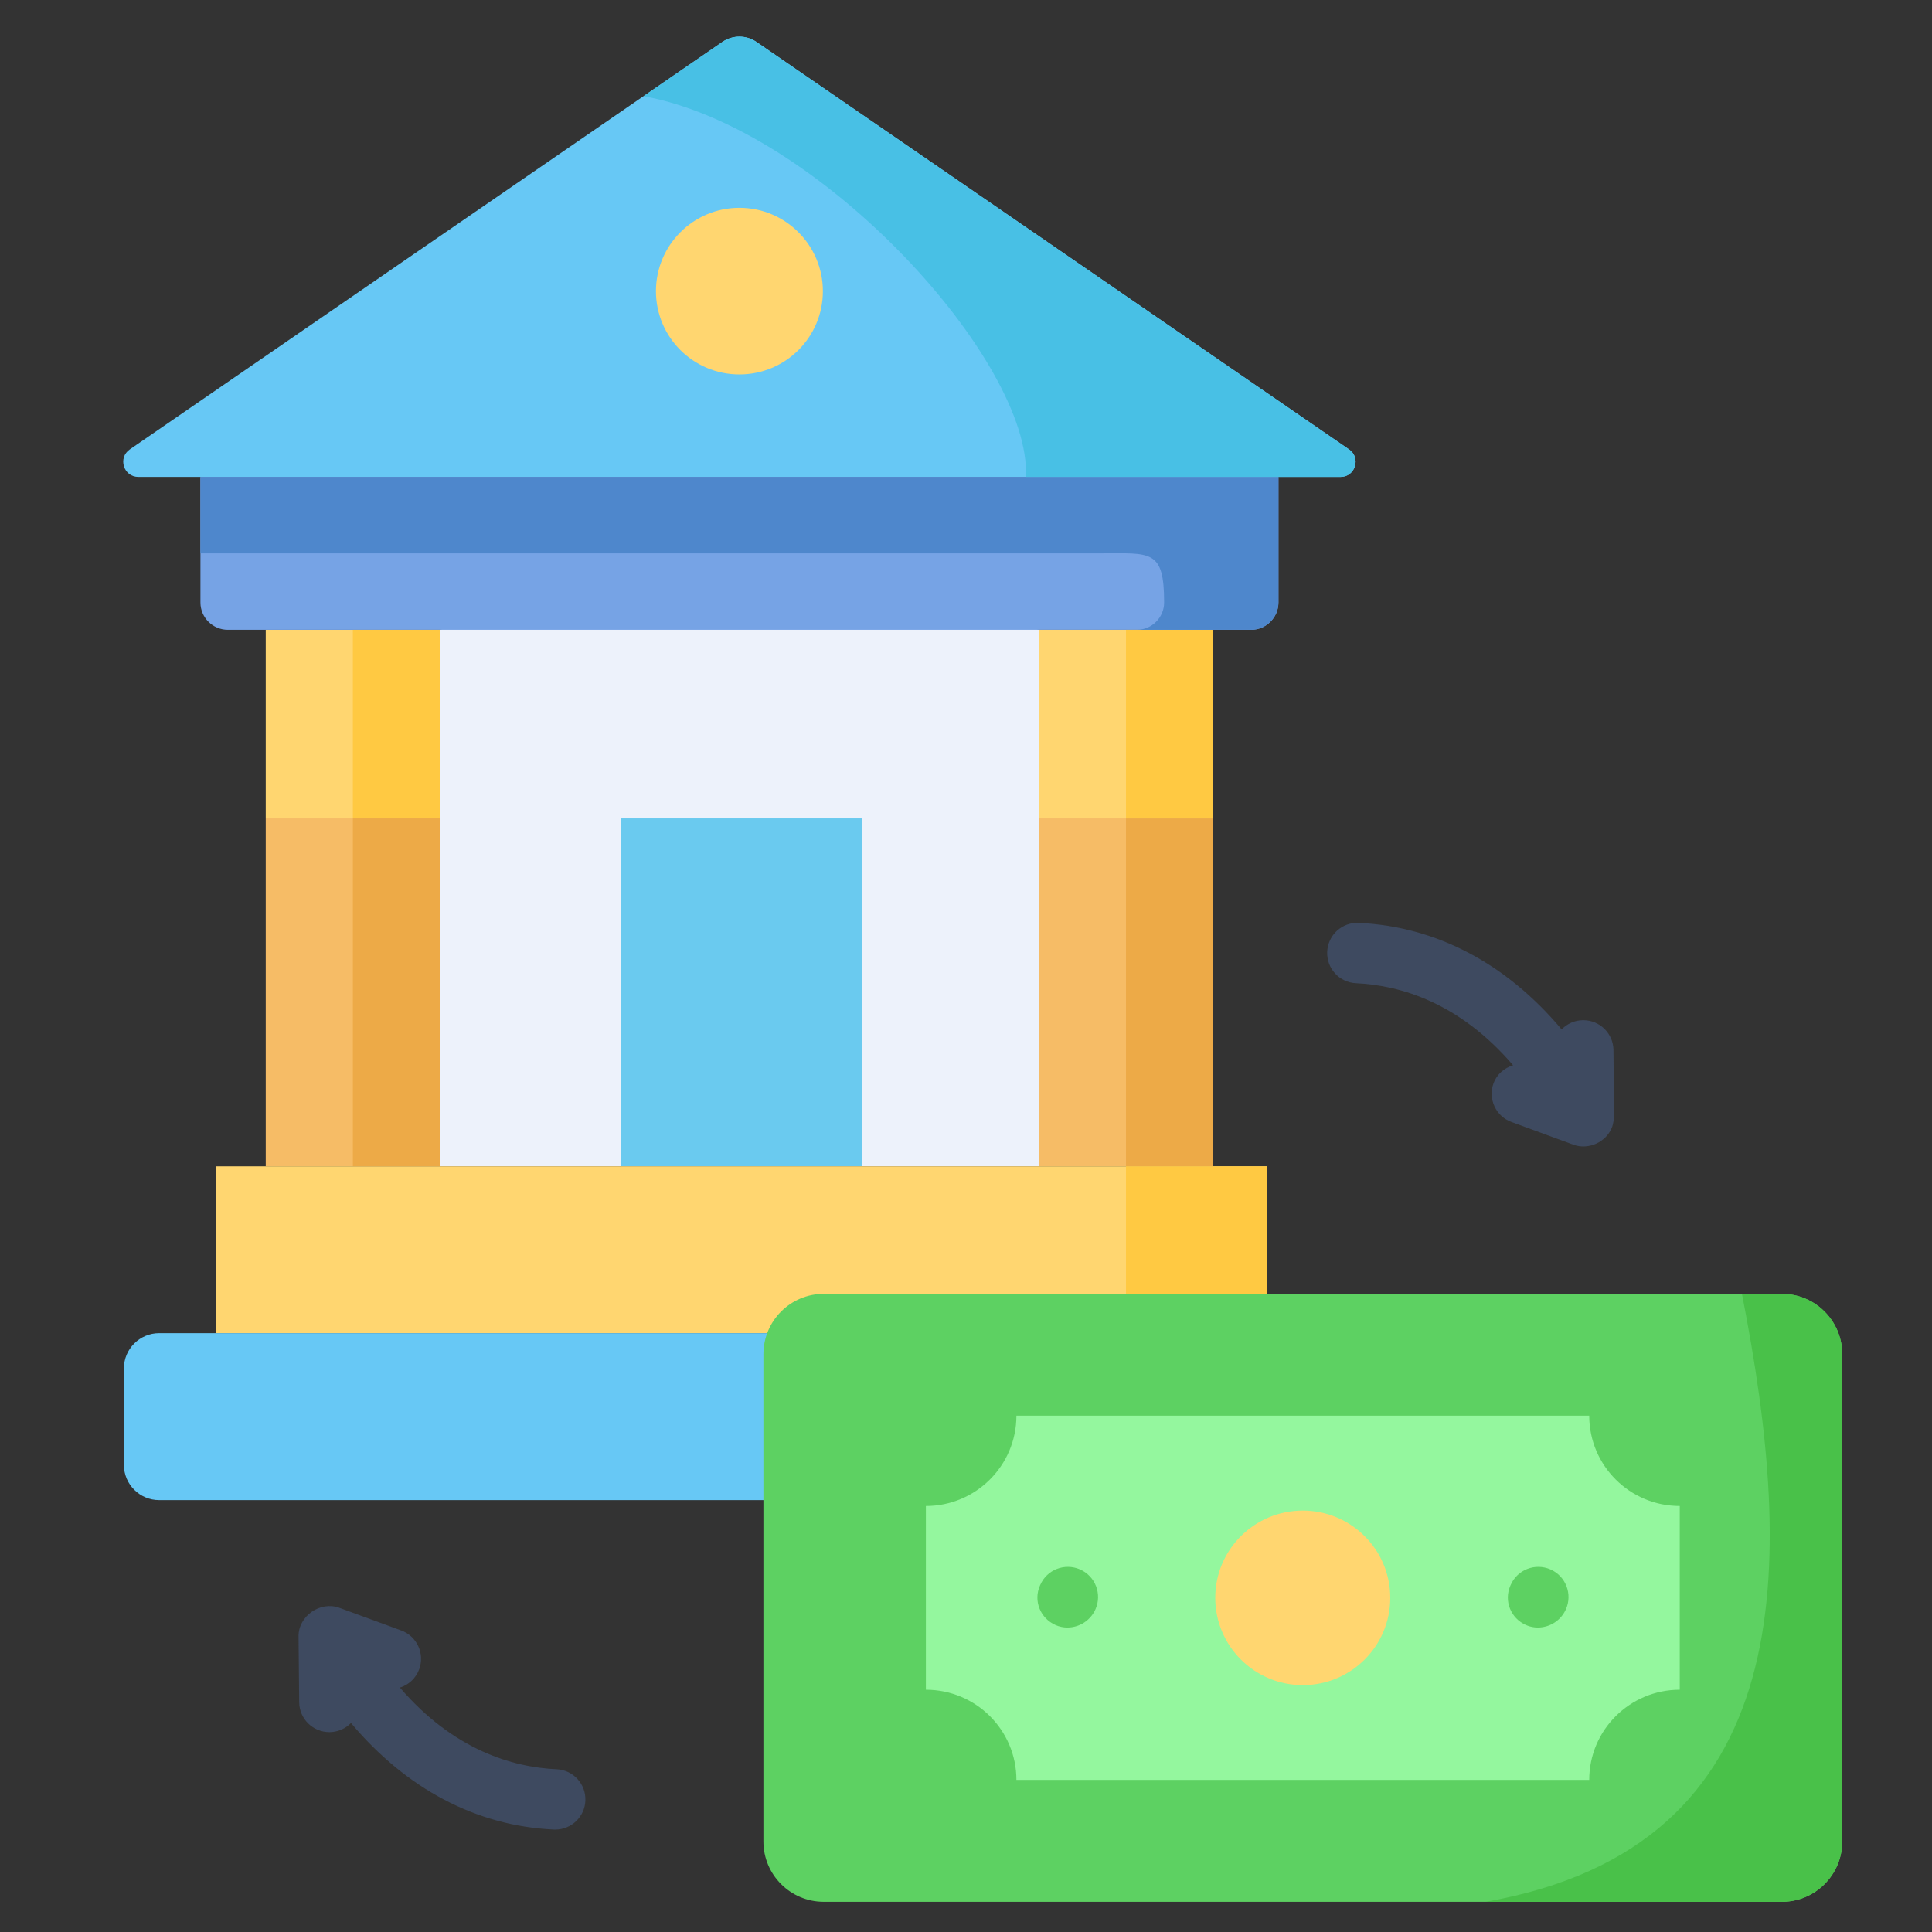 <svg enable-background="new 0 0 64 64" viewBox="0 0 64 64" xmlns="http://www.w3.org/2000/svg"><rect x="0" y="0" width="64" height="64" fill="#333333" stroke="none"/><g id="_x33_0_electronic_bill_payment"/><g id="_x32_9_banking"/><g id="_x32_8_cafe_bill"><g><g><path clip-rule="evenodd" d="m37.19 29.877-2.772-9.014-9.923-3.172-9.923 3.172-2.772 9.014 2.772 8.759h19.847z" fill="#edf2fb" fill-rule="evenodd"/></g><g><path clip-rule="evenodd" d="m14.571 38.636v-11.524l-2.882-2.603-2.886 2.603v11.524z" fill="#f6bc66" fill-rule="evenodd"/></g><g><path clip-rule="evenodd" d="m8.803 20.863h5.768v6.248h-5.768z" fill="#ffd670" fill-rule="evenodd"/></g><g><path clip-rule="evenodd" d="m14.571 20.863h19.847 5.768 1.255c.5 0 .908-.407.908-.905v-4.159h-35.709v4.159c0 .499.408.905.908.905h1.255z" fill="#76a3e5" fill-rule="evenodd"/></g><g><path clip-rule="evenodd" d="m6.64 15.799h35.709 2.056c.491 0 .688-.634.283-.912l-19.628-13.497c-.341-.235-.792-.235-1.133 0l-19.627 13.497c-.405.278-.208.912.283.912h2.056z" fill="#67c8f5" fill-rule="evenodd"/></g><g><path clip-rule="evenodd" d="m40.186 27.111-2.904-1.301-2.865 1.301v11.524h5.768z" fill="#f6bc66" fill-rule="evenodd"/></g><g><path clip-rule="evenodd" d="m20.58 27.111h7.966v11.524h-7.966z" fill="#6acaef" fill-rule="evenodd"/></g><g><path clip-rule="evenodd" d="m28.547 38.636h-7.966-6.009-5.768-1.641v5.527h34.801v-5.527h-1.776-5.768z" fill="#ffd670" fill-rule="evenodd"/></g><g><path clip-rule="evenodd" d="m41.962 44.163h-34.801-1.89c-.642 0-1.166.523-1.166 1.163v3.204c0 .64.525 1.163 1.166 1.163h38.446c.642 0 1.166-.523 1.166-1.163v-3.204c0-.64-.525-1.163-1.166-1.163z" fill="#67c8f5" fill-rule="evenodd"/></g><g><path clip-rule="evenodd" d="m11.689 20.863h2.882v6.248h-2.882z" fill="#ffc942" fill-rule="evenodd"/></g><g><path clip-rule="evenodd" d="m11.689 27.111h2.882v11.524h-2.882z" fill="#edaa47" fill-rule="evenodd"/></g><g><path clip-rule="evenodd" d="m37.3 27.111h2.886v11.524h-2.886z" fill="#edaa47" fill-rule="evenodd"/></g><g><path clip-rule="evenodd" d="m34.418 20.863h5.768v6.248h-5.768z" fill="#ffd670" fill-rule="evenodd"/></g><g><path clip-rule="evenodd" d="m37.3 20.863h2.886v6.248h-2.886z" fill="#ffc942" fill-rule="evenodd"/></g><g><path clip-rule="evenodd" d="m37.3 38.636v5.527h4.662v-5.527h-1.776z" fill="#ffc942" fill-rule="evenodd"/></g><g><path clip-rule="evenodd" d="m37.974 43.996c.638 0 1.163.523 1.163 1.163v3.204c0 .64-.525 1.163-1.163 1.163h4.659c.642 0 1.163-.523 1.163-1.163v-3.204c0-.64-.521-1.163-1.163-1.163z" fill="#48c0e5" fill-rule="evenodd"/></g><g><path clip-rule="evenodd" d="m41.3 15.799h-3.666-30.994v2.532h29.806c1.67 0 2.117-.148 2.117 1.627 0 .495-.404.902-.9.905h2.524 1.255c.5 0 .908-.407.908-.905v-4.159z" fill="#4e87cc" fill-rule="evenodd"/></g><g><path clip-rule="evenodd" d="m33.982 15.799h10.423c.491 0 .688-.634.283-.912l-19.627-13.497c-.341-.235-.792-.235-1.133 0l-2.61 1.796c5.882 1.065 12.87 8.83 12.664 12.614z" fill="#48c0e5" fill-rule="evenodd"/></g><g><path clip-rule="evenodd" d="m61.026 61v-16.139c0-1.105-.895-2-2-2h-31.737c-1.105 0-2 .895-2 2v16.139c0 1.105.895 2 2 2h31.737c1.105 0 2-.895 2-2z" fill="#5dd162" fill-rule="evenodd"/></g><g><path clip-rule="evenodd" d="m30.671 49.888v6.086c1.656 0 2.999 1.337 2.999 2.988h18.975c0-1.651 1.344-2.988 2.999-2.988v-6.086c-1.656 0-2.999-1.34-2.999-2.992h-18.975c0 1.651-1.344 2.992-2.999 2.992z" fill="#94f79e" fill-rule="evenodd"/></g><g><path d="m35.362 53.915c-.133 0-.267-.026-.395-.083-.506-.223-.74-.801-.518-1.306l.011-.024c.221-.506.81-.735 1.317-.513.506.222.735.812.513 1.317-.166.378-.54.608-.929.608z" fill="#5dd162"/></g><g><path clip-rule="evenodd" d="m40.257 52.929c0 1.598 1.298 2.893 2.9 2.893 1.599 0 2.897-1.294 2.897-2.893 0-1.595-1.298-2.889-2.897-2.889-1.603 0-2.9 1.294-2.9 2.889z" fill="#ffd670" fill-rule="evenodd"/></g><g><path clip-rule="evenodd" d="m59.026 42.861h-1.322c1.755 8.947 1.989 18.293-8.488 20.139h9.81c1.105 0 2-.895 2-2v-16.139c0-1.105-.895-2-2-2z" fill="#49c149" fill-rule="evenodd"/></g><g><path d="m50.946 53.915c-.133 0-.267-.026-.395-.083-.506-.223-.74-.801-.518-1.306l.011-.024c.222-.506.81-.735 1.317-.513.506.222.735.812.513 1.317-.166.378-.54.608-.929.608z" fill="#5dd162"/></g><path d="m18.439 58.609c-1.469-.067-3.419-.642-5.191-2.705.285-.09.528-.306.639-.61.19-.519-.077-1.093-.596-1.283l-2.057-.753c-.628-.226-1.351.276-1.344.949l.021 2.182c.006.549.452.99 1 .99h.01c.277-.003.526-.118.706-.302 1.829 2.176 4.146 3.411 6.719 3.529.016.001.031.001.047.001.531 0 .974-.418.998-.954.025-.552-.402-1.019-.953-1.045z" fill="#3e4a60"/><path d="m53.406 37.325c.031-.083.062-.269.061-.353l-.019-2.186c-.005-.549-.451-.991-1-.991-.003 0-.006 0-.009 0-.278.002-.528.119-.708.305-1.827-2.176-4.144-3.41-6.721-3.528-.55-.029-1.02.401-1.045.953s.401 1.02.953 1.045c1.474.068 3.431.645 5.205 2.719-.287.089-.536.291-.648.595-.19.519.075 1.094.594 1.283l2.053.753c.502.184 1.1-.09 1.283-.594z" fill="#3e4a60"/><g><path clip-rule="evenodd" d="m21.729 9.646c0 1.524 1.237 2.758 2.765 2.758 1.528 0 2.765-1.234 2.765-2.758s-1.237-2.762-2.765-2.762-2.765 1.238-2.765 2.762z" fill="#ffd670" fill-rule="evenodd"/></g></g></g><g id="_x32_7_invoice"/><g id="_x32_6_barcode_payment"/><g id="_x32_5_credit"/><g id="_x32_4_online_payment"/><g id="_x32_3_receipt"/><g id="_x32_2_atm"/><g id="_x32_1_pay"/><g id="_x32_0_bill"/><g id="_x31_9_expense"/><g id="_x31_8_online_store"/><g id="_x31_7_email"/><g id="_x31_6_calendar"/><g id="_x31_5_wallet"/><g id="_x31_4_cashback"/><g id="_x31_3_money_bag"/><g id="_x31_2_check"/><g id="_x31_1_pay"/><g id="_x31_0_report"/><g id="_x39__money"/><g id="_x38__cashier"/><g id="_x37__cash"/><g id="_x36__mbanking"/><g id="_x35__shopping"/><g id="_x34__invoice"/><g id="_x33__exchange"/><g id="_x32__calculator"/><g id="_x31__edc_machine"/></svg>